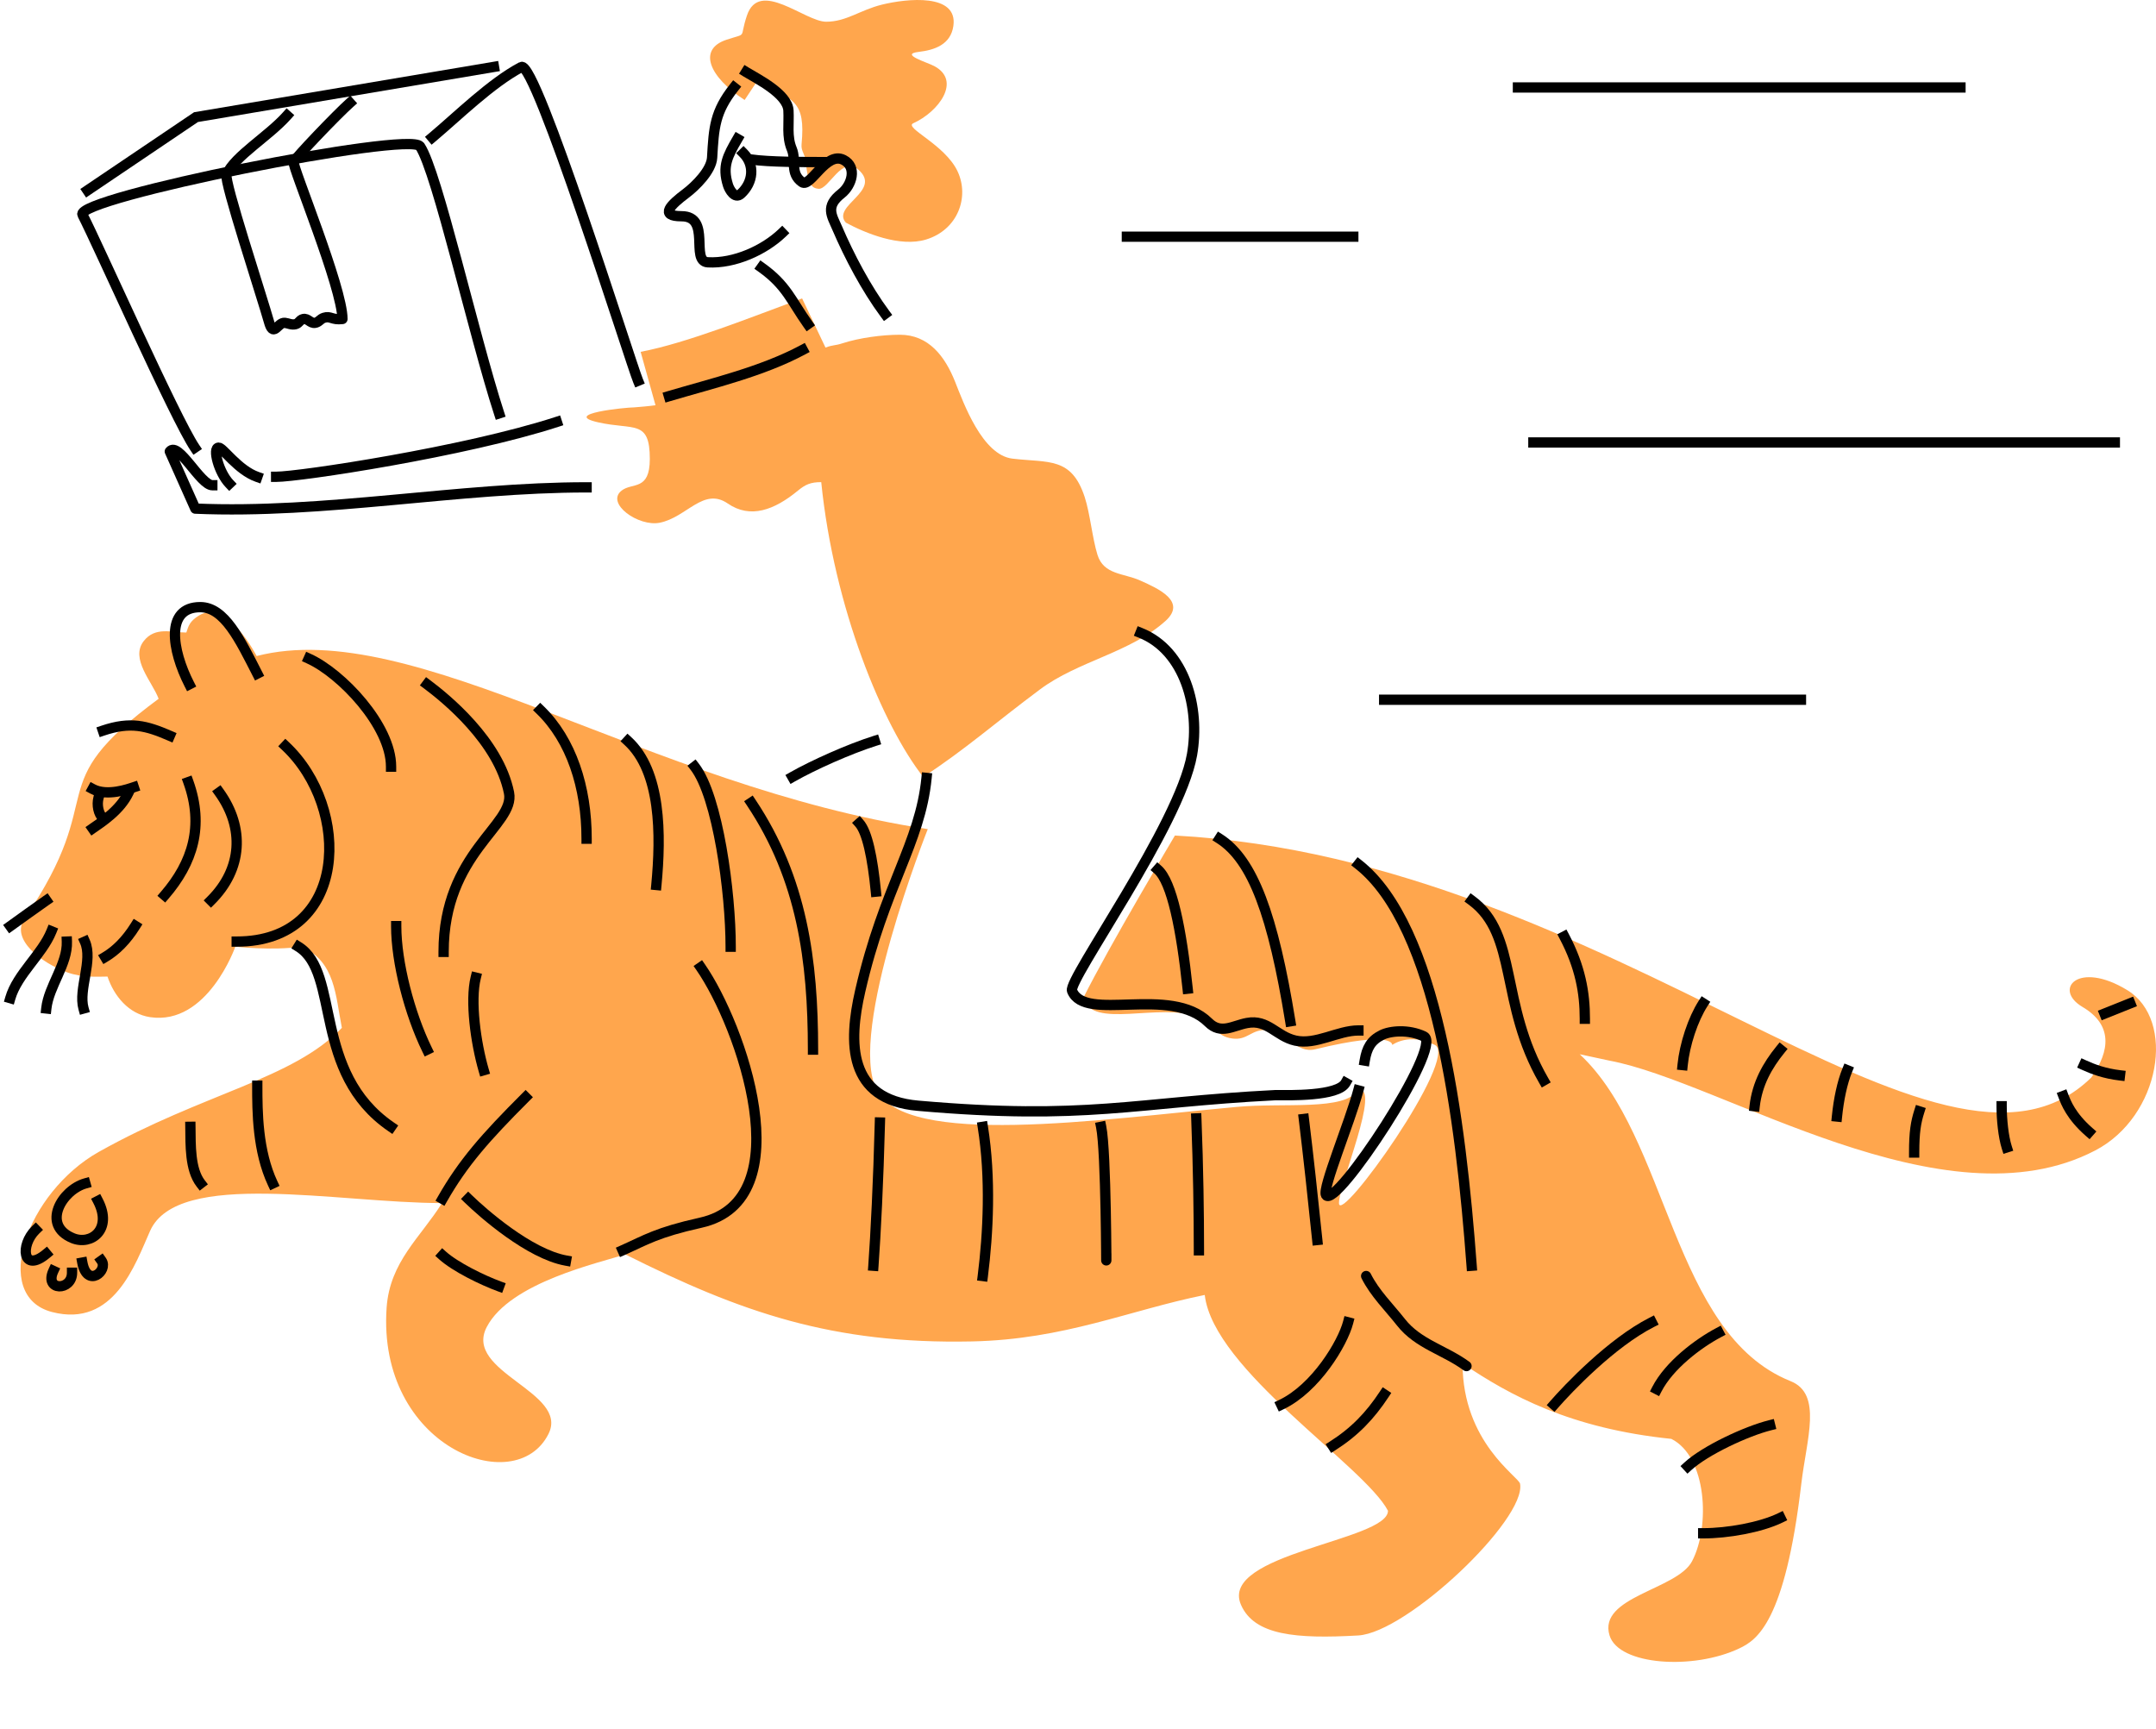 <?xml version="1.0" encoding="UTF-8"?> <svg xmlns="http://www.w3.org/2000/svg" width="419" height="336" viewBox="0 0 419 336" fill="none"> <path d="M413.42 192.438C403.866 186.605 398.902 192.273 404.727 195.71C410.553 199.147 410.153 204.168 406.422 209.425C377.116 238.122 314.046 166.957 228.336 162.388C228.336 162.388 215.5 183.984 210.531 193.951C212.188 200.181 225.433 194.708 232.891 197.689C236.451 199.113 236.074 201.383 239.516 201.842C242.44 202.233 243.162 200.043 246.14 200.181C250.192 200.369 251.723 204.88 255.664 203.919C270.984 200.181 270.57 203.088 270.57 203.088C270.57 203.088 273.882 200.596 278.851 203.088C283.68 205.51 260.218 238.389 260.218 233.821C260.218 230.083 268.5 210.979 263.945 211.81C261.461 215.963 249.611 214.273 240.344 215.132C213.102 217.657 176.165 223.023 170.368 211.81C164.605 200.663 180.305 161.142 180.305 161.142C125.649 152.836 80.517 119.612 49.877 127.503C49.877 127.503 44.17 116.302 38.697 119.612C36.834 120.739 36.627 121.688 36.213 122.934C33.315 122.934 30.161 121.74 27.932 124.595C25.248 128.034 29.588 132.486 30.83 135.809C7.228 153.251 21.744 153.667 4.745 178.585C2.03 182.565 8.015 187.121 13.026 188.968C16.061 190.086 19.236 189.798 20.893 189.798C22.135 193.536 24.988 197.067 29.174 197.689C40.353 199.35 45.736 183.984 45.736 183.984C45.736 183.984 52.775 184.815 58.572 183.984C65.197 186.891 65.197 193.536 66.439 199.766C56.916 209.733 39.606 212.436 19.236 223.853C5.158 231.744 -1.887 251.892 10.127 255.001C22.141 258.111 26.28 245.696 29.174 239.22C34.556 227.176 65.611 233.821 85.899 233.821C81.759 240.466 75.753 245.196 75.134 254.171C73.273 281.166 100.184 291.548 106.602 278.674C110.668 270.517 90.002 266.702 94.595 257.908C99.149 249.187 116.54 245.449 121.508 243.788C143.952 255.044 161.772 261.279 188.894 260.711C206.903 260.333 219.496 254.634 234.133 251.679C235.789 266.215 265.187 284.903 269.742 293.625C269.742 299.439 236.835 301.931 241.172 311.898C243.766 317.86 251.937 318.543 263.945 317.86C273.457 317.319 296.656 295.286 295.413 288.374C295.167 287.002 284.234 280.335 284.234 264.99C293.454 271.221 305.197 277.64 324.811 279.652C331.712 283.113 332.405 296.631 328.832 303.439C325.922 308.986 310.49 310.316 312.804 317.86C314.587 323.674 329.114 324.628 338.061 320.352C341.374 318.769 346.903 315.368 350.069 288.374C351.092 279.652 354.21 270.931 347.999 268.439C324.852 259.152 324.397 221.094 307.007 204.897L312.804 206.143C334.744 210.256 377.811 238.952 407.209 223.586C419.889 216.958 422.943 198.252 413.42 192.438Z" fill="#FFA64D"></path> <path d="M202.132 133.978C193.176 140.652 187.679 145.603 179.42 151C171.575 141.036 162.077 118.201 159.6 93.705C157.535 93.705 156.518 94.164 155.058 95.366C150.515 99.103 145.845 100.894 141.431 97.857C136.713 94.612 133.474 100.537 128.217 101.594C124.088 102.424 117.663 97.847 120.784 95.366C122.874 93.705 126.285 95.483 126.285 89.199C126.285 81.474 123.171 83.641 116.242 82.08C108.956 80.439 121.617 79.174 123.262 79.174C124.246 79.106 126.361 78.911 127.391 78.759L124.501 68.379C133.498 66.687 146.353 61.498 155.883 58L160.425 67.549C162.068 66.959 162.159 67.23 163.729 66.719C166.975 65.663 171.441 65.058 174.878 65.058C180.504 65.058 183.664 69.291 185.614 74.192C187.266 78.344 190.892 88.444 196.763 89.138C203.783 89.969 208.241 88.762 210.803 96.612C211.85 99.819 212.281 104.593 213.281 107.821C214.489 111.724 218.354 111.379 221.539 112.804L221.655 112.855C225.092 114.392 230.709 116.902 226.494 120.692C219.634 126.86 209.538 128.458 202.132 133.978Z" fill="#FFA64D"></path> <path d="M108.214 82C90.326 87.816 58.209 92.666 53.663 92.666M41.265 94.307C38.959 94.307 34.653 85.692 33 87.743L37.958 98.852C63.014 99.935 89.129 94.718 114 94.718" stroke="black" stroke-width="2" stroke-linecap="square" stroke-linejoin="round"></path> <path d="M50 92.688C46.249 91.375 43.337 87 42.499 87C41.249 87 42.499 91.812 44.582 94" stroke="black" stroke-width="2" stroke-linecap="square" stroke-linejoin="round"></path> <path d="M97 80.339C92.017 64.978 84.959 33.427 81.636 28.445C79.634 25.443 14.358 38.488 16.032 41.73C19.106 47.685 34.03 81.329 37.861 87" stroke="black" stroke-width="2" stroke-linecap="square" stroke-linejoin="round"></path> <path d="M130 77C138.559 74.466 148.168 72.202 156 68" stroke="black" stroke-width="2" stroke-linecap="square" stroke-linejoin="round"></path> <path d="M141.169 7.73C135.596 9.579 137.745 14.912 144.712 19.432L147.17 15.734C154.136 19.432 156.595 19.432 155.776 28.063C155.651 29.38 156.471 29.978 156.595 31.351C157.005 35.871 157.742 36.562 159.054 36.693C161.095 36.898 163.561 30.118 166.839 32.995C171.522 37.104 161.512 39.981 164.381 43.269C168.178 45.324 174.895 48.088 179.952 46.557C186.154 44.678 188.443 38.299 186.098 33.303C183.64 28.063 175.586 24.816 177.493 23.953C182.376 21.744 186.918 15.734 181.591 12.857C180.179 12.094 174.742 10.531 178.555 10.084C181.632 9.724 184.76 8.663 185.279 5.048C186.197 -1.347 176.264 -0.294 171.412 0.898C167.107 1.957 164.504 4.222 160.558 4.222C156.429 4.222 147.561 -4.154 145.158 3.022C143.597 7.681 145.423 6.319 141.169 7.73Z" fill="#FFA64D"></path> <path d="M124 74C122.565 70.525 104.084 11.564 101.32 13.027C95.404 16.157 88.948 22.567 84 26.715" stroke="black" stroke-width="2" stroke-linecap="square" stroke-linejoin="round"></path> <path d="M142.65 17C138.904 21.734 138.735 24.783 138.395 30.632C138.25 33.137 135.18 36.176 133.293 37.595C130.412 39.762 128.016 42.026 132.443 42.026C138.306 42.026 134.086 50.783 137.545 50.978C142.743 51.271 148.546 48.587 152 45.281" stroke="black" stroke-width="2" stroke-linecap="square" stroke-linejoin="round"></path> <path d="M148 52C152.864 55.465 153.804 58.493 157 63" stroke="black" stroke-width="2" stroke-linecap="square" stroke-linejoin="round"></path> <path d="M143.321 27C141.42 30.288 140.305 32.3 141.485 36.017C141.747 36.842 142.807 38.743 143.964 37.69C146.427 35.446 146.721 32.047 144.487 29.785" stroke="black" stroke-width="2" stroke-linecap="square" stroke-linejoin="round"></path> <path d="M146 31C149.5 31.5 156.142 31.5 160 31.5" stroke="black" stroke-width="2" stroke-linecap="square" stroke-linejoin="round"></path> <path d="M145 14C147.12 15.305 153.049 18.219 153.229 21.474C153.371 24.057 152.866 26.546 153.869 28.948C154.804 31.191 153.452 33.691 155.88 35.407C157.493 36.546 160.547 29.365 163.926 31.07C166.65 32.445 165.535 36.035 163.514 37.621C160.33 40.12 161.655 41.897 162.691 44.31C165.057 49.82 168.324 56.031 172 61" stroke="black" stroke-width="2" stroke-linecap="square" stroke-linejoin="round"></path> <path d="M269 136H350" stroke="black" stroke-width="2" stroke-linecap="square" stroke-linejoin="round"></path> <path d="M298 86H411" stroke="black" stroke-width="2" stroke-linecap="square" stroke-linejoin="round"></path> <path d="M295 17C323.667 17 352.333 17 381 17" stroke="black" stroke-width="2" stroke-linecap="square" stroke-linejoin="round"></path> <path d="M219 46C233.667 46 248.333 46 263 46" stroke="black" stroke-width="2" stroke-linecap="square" stroke-linejoin="round"></path> <path d="M265.222 206.129C265.636 203.645 266.448 202.204 268.534 201.162C270.19 200.334 273.729 200.004 276.735 201.429C280.538 203.231 259.455 235.25 257.696 232.251C256.943 230.967 262.324 218.134 263.98 211.925" stroke="black" stroke-width="2" stroke-linecap="square" stroke-linejoin="round"></path> <path d="M136.182 188C143.987 199.269 156.019 233.229 136.182 237.636C127.603 239.542 125.5 241 121 243M86 233C90 226 94.296 221.102 102.153 213.248" stroke="black" stroke-width="2" stroke-linecap="square" stroke-linejoin="round"></path> <path d="M76 219C60.571 208.419 66.198 189.088 58 184" stroke="black" stroke-width="2" stroke-linecap="square" stroke-linejoin="round"></path> <path d="M16.583 230C12.068 231.276 7.962 238.082 14.12 240.634C17.716 242.125 21.92 238.933 19.047 233.403" stroke="black" stroke-width="2" stroke-linecap="square" stroke-linejoin="round"></path> <path d="M6.944 239C3.86 241.986 4.374 247.531 9 243.692" stroke="black" stroke-width="2" stroke-linecap="square" stroke-linejoin="round"></path> <path d="M10.371 247C8.555 250.938 14.001 250.938 14 247.358" stroke="black" stroke-width="2" stroke-linecap="square" stroke-linejoin="round"></path> <path d="M16 245.389C16.93 250.443 21.113 246.944 19.718 245" stroke="black" stroke-width="2" stroke-linecap="square" stroke-linejoin="round"></path> <path d="M55.487 145C68.308 157.046 67.8 183 46 183" stroke="black" stroke-width="2" stroke-linecap="square" stroke-linejoin="round"></path> <path d="M26.299 179.956C24.507 182.818 22.504 184.769 20.434 186" stroke="black" stroke-width="2" stroke-linecap="square" stroke-linejoin="round"></path> <path d="M36.795 133C33.387 126.333 32.055 118 38.924 118C43.611 118 46.592 124.25 50 130.917" stroke="black" stroke-width="2" stroke-linecap="square" stroke-linejoin="round"></path> <path d="M36.614 152C39.663 160.53 37.485 167.639 32 174" stroke="black" stroke-width="2" stroke-linecap="square" stroke-linejoin="round"></path> <path d="M42.624 154C47.572 160.888 47.122 168.912 41 175" stroke="black" stroke-width="2" stroke-linecap="square" stroke-linejoin="round"></path> <path d="M20 142C25.345 140.195 28.422 141.019 33 143" stroke="black" stroke-width="2" stroke-linecap="square" stroke-linejoin="round"></path> <path d="M60 128C66.323 130.853 76 141.004 76 149" stroke="black" stroke-width="2" stroke-linecap="square" stroke-linejoin="round"></path> <path d="M83 133C86.538 135.638 96.912 144.017 98.921 154.083C100.169 160.332 86.211 165.715 86.211 185" stroke="black" stroke-width="2" stroke-linecap="square" stroke-linejoin="round"></path> <path d="M105 138C111.015 143.838 114 152.992 114 163" stroke="black" stroke-width="2" stroke-linecap="square" stroke-linejoin="round"></path> <path d="M122 144C128.488 149.939 128.488 162.242 127.561 172" stroke="black" stroke-width="2" stroke-linecap="square" stroke-linejoin="round"></path> <path d="M135 149C139.529 154.833 142 173.583 142 184" stroke="black" stroke-width="2" stroke-linecap="square" stroke-linejoin="round"></path> <path d="M146 156C155.884 170.82 158 186.726 158 204" stroke="black" stroke-width="2" stroke-linecap="square" stroke-linejoin="round"></path> <path d="M286 175C295.059 181.667 291.353 195 300 210" stroke="black" stroke-width="2" stroke-linecap="square" stroke-linejoin="round"></path> <path d="M304 182C307.111 187.895 308 192.947 308 198" stroke="black" stroke-width="2" stroke-linecap="square" stroke-linejoin="round"></path> <path d="M331 195C329 198.111 327.4 203 327 207" stroke="black" stroke-width="2" stroke-linecap="square" stroke-linejoin="round"></path> <path d="M346 204C343.5 207.08 341.5 210.6 341 215" stroke="black" stroke-width="2" stroke-linecap="square" stroke-linejoin="round"></path> <path d="M359 208C358 210.455 357.333 213.727 357 217" stroke="black" stroke-width="2" stroke-linecap="square" stroke-linejoin="round"></path> <path d="M373 216C372.332 218.105 371.999 220 372 224" stroke="black" stroke-width="2" stroke-linecap="square" stroke-linejoin="round"></path> <path d="M389 215C389 217.526 389.333 220.895 390 223" stroke="black" stroke-width="2" stroke-linecap="square" stroke-linejoin="round"></path> <path d="M401 213C401.5 214.312 402.5 216.938 406 220" stroke="black" stroke-width="2" stroke-linecap="square" stroke-linejoin="round"></path> <path d="M405 207C406.75 207.8 408.97 208.643 412 209" stroke="black" stroke-width="2" stroke-linecap="square" stroke-linejoin="round"></path> <path d="M409 197L414 195" stroke="black" stroke-width="2" stroke-linecap="square" stroke-linejoin="round"></path> <path d="M262 257C260.943 261.059 255.71 269.8 249 273" stroke="black" stroke-width="2" stroke-linecap="square" stroke-linejoin="round"></path> <path d="M269 271C266.241 275.18 263.231 278.308 259 281" stroke="black" stroke-width="2" stroke-linecap="square" stroke-linejoin="round"></path> <path d="M77 180C77 187.034 79.571 196.966 83 204" stroke="black" stroke-width="2" stroke-linecap="square" stroke-linejoin="round"></path> <path d="M92.457 190C91.33 194.546 92.457 202.682 94 208" stroke="black" stroke-width="2" stroke-linecap="square" stroke-linejoin="round"></path> <path d="M91 233C93.822 235.749 102.875 243.714 110 245" stroke="black" stroke-width="2" stroke-linecap="square" stroke-linejoin="round"></path> <path d="M86 244C88.505 246.251 93.777 248.813 97 250" stroke="black" stroke-width="2" stroke-linecap="square" stroke-linejoin="round"></path> <path d="M50 211C50 216.109 50.032 223.667 53 230" stroke="black" stroke-width="2" stroke-linecap="square" stroke-linejoin="round"></path> <path d="M37 219C37.047 222.547 36.904 227.287 39 230" stroke="black" stroke-width="2" stroke-linecap="square" stroke-linejoin="round"></path> <path d="M221.653 123C230.306 126.464 233.262 137.626 231.653 146.698C229.218 160.436 207.499 190.434 208.339 192.556C210.82 198.822 227.452 191.388 234.85 198.706C237.281 201.11 239.562 199.348 242.357 198.822C246.401 198.06 248.034 201.406 251.742 202.244C255.731 203.146 260.016 200.272 264 200.272M261.507 210.453C260.006 213.125 250.521 212.849 247.807 212.849C220.333 214.24 211.238 217.782 178.406 214.904C164.691 213.702 164.88 202.592 167.185 192.556C171.841 172.283 178.82 163.905 180.067 151.191" stroke="black" stroke-width="2" stroke-linecap="square" stroke-linejoin="round"></path> <path d="M170 144C165.077 145.556 158.103 148.667 154 151" stroke="black" stroke-width="2" stroke-linecap="square" stroke-linejoin="round"></path> <path d="M17 37L38.094 22.763L96 13" stroke="black" stroke-width="2" stroke-linecap="square"></path> <path d="M55.78 22.457C52.178 26.503 45.651 30.299 44.029 33.922C43.48 35.151 50.779 57.247 52.409 62.996C53.252 65.453 54.008 62.612 55.359 62.745C55.989 62.808 56.668 63.215 57.466 62.996C58.135 62.811 58.249 62.152 58.929 62.006C59.846 61.809 60.281 62.876 61.211 62.745C61.986 62.637 62.2 62.005 62.943 61.767C64.285 61.338 64.48 62.245 66.551 61.995C66.551 55.898 56.741 32.285 57.069 31.488C57.396 30.692 65.472 22.252 68 20" stroke="black" stroke-width="2" stroke-linecap="square" stroke-linejoin="round"></path> <path d="M302 273C304.734 269.86 313.152 261 321 257" stroke="black" stroke-width="2" stroke-linecap="square" stroke-linejoin="round"></path> <path d="M334 259C330 261.115 324.4 265.346 322 270" stroke="black" stroke-width="2" stroke-linecap="square" stroke-linejoin="round"></path> <path d="M328 285C331.404 281.872 339.412 278.147 344 277" stroke="black" stroke-width="2" stroke-linecap="square" stroke-linejoin="round"></path> <path d="M331 298C335.714 298 342.143 296.875 346 295" stroke="black" stroke-width="2" stroke-linecap="square" stroke-linejoin="round"></path> <path d="M2 180C4.334 178.334 6.642 176.637 9 175" stroke="black" stroke-width="2" stroke-linecap="square" stroke-linejoin="round"></path> <path d="M26 153C24.993 153.333 20.8 154.857 18 153.338" stroke="black" stroke-width="2" stroke-linecap="square" stroke-linejoin="round"></path> <path d="M25 154C23.353 157.51 19.647 159.851 18 161" stroke="black" stroke-width="2" stroke-linecap="square" stroke-linejoin="round"></path> <path d="M19.16 155C18.751 156.501 19.161 158.2 20 159" stroke="black" stroke-width="2" stroke-linecap="square" stroke-linejoin="round"></path> <path d="M10 181C8.18 185.504 3.361 189.303 2 194" stroke="black" stroke-width="2" stroke-linecap="square" stroke-linejoin="round"></path> <path d="M12.995 183C13.155 187.392 9.481 191.615 9 196" stroke="black" stroke-width="2" stroke-linecap="square" stroke-linejoin="round"></path> <path d="M16.497 183C18.126 186.642 15.185 192.248 16.231 196" stroke="black" stroke-width="2" stroke-linecap="square" stroke-linejoin="round"></path> <path d="M264 168C279.231 179.968 283.885 217.524 286 246" stroke="black" stroke-width="2" stroke-linecap="square" stroke-linejoin="round"></path> <path d="M237 163C243.511 167.151 247.43 178.026 250.758 198.492M256 241C255.108 232.352 254.253 224.53 253.394 217.476" stroke="black" stroke-width="2" stroke-linecap="square" stroke-linejoin="round"></path> <path d="M225 169C227.749 171.387 229.591 180.591 230.807 192.151M233 243C233 236.086 232.872 226.912 232.497 217.369" stroke="black" stroke-width="2" stroke-linecap="square" stroke-linejoin="round"></path> <path d="M214 219C215 223.879 215 248.354 215 244.613" stroke="black" stroke-width="2" stroke-linecap="square" stroke-linejoin="round"></path> <path d="M191 219C192.594 228.929 192.044 239.714 191 248" stroke="black" stroke-width="2" stroke-linecap="square" stroke-linejoin="round"></path> <path d="M167 160C168.532 161.728 169.561 166.616 170.221 173.295M169.739 246C170.182 239.886 170.703 229.58 171 218.164" stroke="black" stroke-width="2" stroke-linecap="square" stroke-linejoin="round"></path> <path d="M285 265.5C280.761 262.383 275.607 261.237 272.278 257C269.957 254.046 267.186 251.373 265.5 248" stroke="black" stroke-width="2" stroke-linecap="round" stroke-linejoin="round"></path> </svg> 